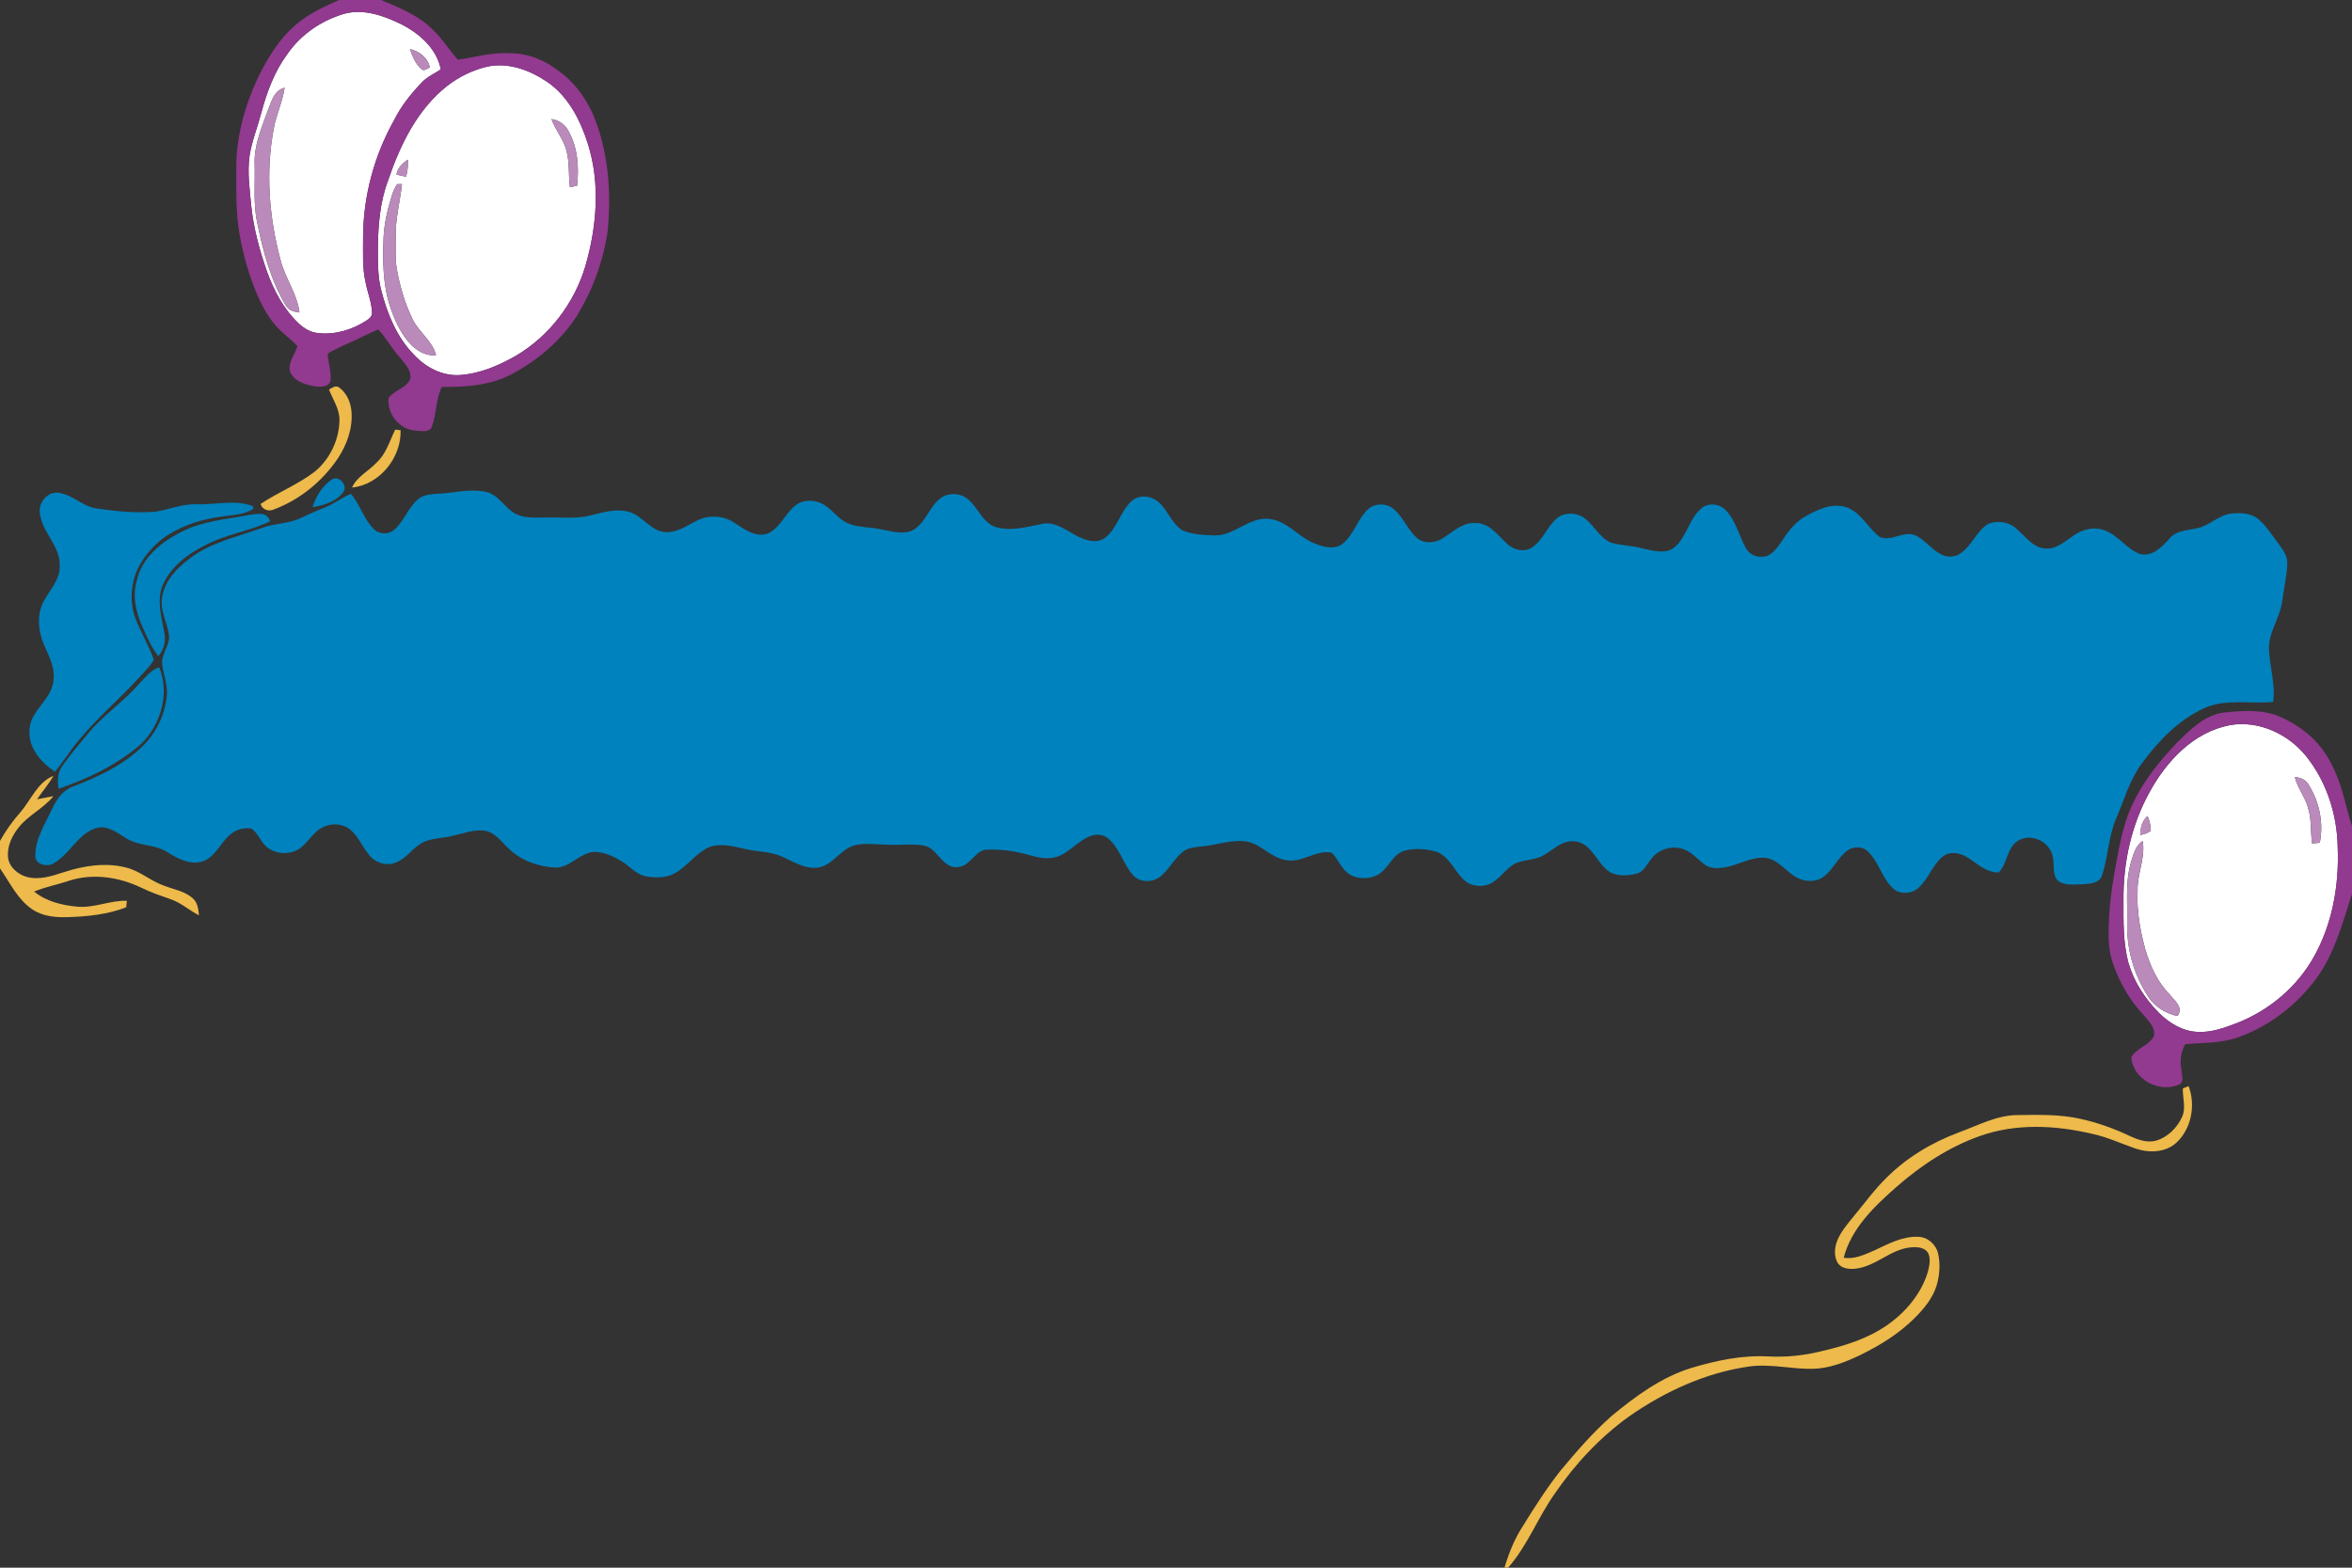 <?xml version="1.0" encoding="UTF-8" standalone="no"?>
<!-- Generator: Adobe Illustrator 15.0.2, SVG Export Plug-In . SVG Version: 6.00 Build 0)  -->
<svg
    xmlns:rdf="http://www.w3.org/1999/02/22-rdf-syntax-ns#"
    xmlns="http://www.w3.org/2000/svg"
    xmlns:x="http://ns.adobe.com/Extensibility/1.0/"
    xmlns:dc="http://purl.org/dc/elements/1.1/"
    xmlns:i="http://ns.adobe.com/AdobeIllustrator/10.0/"
    xmlns:cc="http://web.resource.org/cc/"
    xmlns:xlink="http://www.w3.org/1999/xlink"
    xmlns:graph="http://ns.adobe.com/Graphs/1.0/"
    xmlns:svg="http://www.w3.org/2000/svg"
    xmlns:inkscape="http://www.inkscape.org/namespaces/inkscape"
    xmlns:sodipodi="http://sodipodi.sourceforge.net/DTD/sodipodi-0.dtd"
    xmlns:ns1="http://sozi.baierouge.fr"
    id="Layer_1"
    enable-background="new 0 0 432 288"
    xml:space="preserve"
    viewBox="0 0 432 288"
    version="1.1"
    y="0px"
    x="0px"
  >
<rect x="0" y="0" width="432" height="288" fill="#333333" stroke="none"/>
<path
      d="m63.235 2.528c3.533-0.963 7.175 0.334 10.348 1.859 3.369 1.691 6.639 4.491 7.381 8.363-1.157 0.764-2.46 1.333-3.436 2.34-2.013 2.098-3.854 4.383-5.15 6.999-3.659 6.53-5.66 13.979-5.687 21.47 0.017 2.8-0.176 5.64 0.476 8.388 0.351 1.827 1.101 3.586 1.165 5.462 0.068 0.692-0.513 1.147-1.026 1.485-2.615 1.699-5.792 2.661-8.917 2.292-1.31-0.138-2.498-0.81-3.445-1.697-2.794-2.604-4.627-6.059-5.909-9.616-1.352-3.872-2.447-7.856-2.879-11.942-0.284-3.089-0.75-6.209-0.321-9.305 0.435-2.725 1.478-5.297 2.174-7.958 1.02-3.798 2.416-7.556 4.775-10.743 2.482-3.593 6.272-6.185 10.451-7.397m12.065 6.502c0.452 1.344 1.043 2.734 2.133 3.691 0.479 0.418 1.043-0.17 1.517-0.317-0.319-1.729-1.965-3.059-3.65-3.374m-26.26 11.679c-1.086 3.015-2.373 6.078-2.271 9.346 0.125 3.688-0.316 7.432 0.526 11.062 1.056 5.212 2.471 10.457 5.228 15.051 0.507 0.885 1.55 1.128 2.484 1.239-0.425-3.464-2.652-6.331-3.49-9.673-2.096-7.823-2.757-16.137-1.234-24.124 0.444-2.552 1.637-4.913 1.988-7.485-2.074 0.499-2.517 2.89-3.231 4.584z"
      fill="#FFFFFF"
  />
<path
      d="m89.232 12.302c3.916-0.973 7.965 0.521 11.208 2.691 3.888 2.626 6.139 7.009 7.522 11.375 2.322 7.286 1.664 15.2-0.425 22.456-2.025 6.86-6.638 12.925-12.813 16.558-3.172 1.807-6.654 3.292-10.337 3.522-3.227 0.185-6.264-1.463-8.399-3.789-3.169-3.241-4.885-7.57-5.998-11.896-0.625-2.495-0.587-5.084-0.584-7.637 0.041-4.204 0.381-8.48 1.876-12.445 2.214-6.521 5.38-13.082 10.925-17.412 2.079-1.593 4.478-2.785 7.022-3.423m12.068 9.572c0.678 2.019 2.194 3.649 2.72 5.729 0.636 2.216 0.364 4.539 0.662 6.798 0.436-0.103 0.874-0.196 1.313-0.291 0.372-3.362 0.138-6.933-1.532-9.943-0.6-1.247-1.79-2.118-3.16-2.293m-28.48 10.193c0.577 0.163 1.165 0.291 1.758 0.381 0.313-1.006 0.378-2.066 0.321-3.116-0.963 0.648-1.895 1.53-2.079 2.735m0.141 1.752c-0.432 0.639-0.753 1.344-0.979 2.083-0.801 2.484-1.385 5.055-1.529 7.667-0.159 4.258-0.159 8.62 1.182 12.708 0.803 2.381 1.829 4.75 3.5 6.654 1.235 1.411 3.015 2.52 4.958 2.327-0.668-2.671-3.172-4.233-4.327-6.642-1.418-2.927-2.336-6.075-2.902-9.271-0.308-1.918-0.165-3.868-0.192-5.801-0.063-3.282 0.796-6.479 1.161-9.72-0.22-0.001-0.656-0.005-0.872-0.005z"
      fill="#FFFFFF"
  />
<path
      d="m409.52 133.23c5.338-0.951 10.82 1.617 14.133 5.78 3.713 4.69 5.633 10.689 5.725 16.643 0.283 6.891-0.945 13.975-4.328 20.042-3.074 5.57-8.211 9.898-14.111 12.227-2.332 0.884-4.754 1.799-7.289 1.65-2.742-0.103-5.221-1.613-7.119-3.51-2.543-2.578-4.596-5.719-5.602-9.217-0.992-3.714-0.895-7.597-0.896-11.408-0.088-6.9 1.438-13.88 4.803-19.938 3.11-5.69 8.07-11 14.69-12.26m11.98 9.54c0.486 1.957 1.826 3.552 2.379 5.486 0.725 2.154 0.473 4.461 0.785 6.683 0.467-0.046 0.938-0.085 1.418-0.118 0.713-3.592-0.047-7.426-1.975-10.527-0.48-1-1.53-1.5-2.6-1.52m-28.4 10.62c0.686-0.132 1.363-0.341 1.936-0.767-0.01-0.942-0.219-1.863-0.59-2.725-1.03 0.85-1.32 2.22-1.35 3.49m-1.67 4.89c-1.117 3.633-0.643 7.469-0.732 11.205-0.115 4.579 1.098 9.208 3.537 13.091 1.01 1.826 2.75 3.164 4.725 3.806 0.383 0.073 1.088 0.499 1.223-0.132 0.613-1.436-0.875-2.536-1.654-3.542-2.258-2.271-3.598-5.264-4.5-8.293-0.949-3.477-1.596-7.069-1.414-10.686-0.119-3.126 1.463-6.092 0.938-9.23-1.31 0.82-1.69 2.41-2.13 3.78z"
      fill="#FFFFFF"
  />
<g
      id="_x23_ed1c24ff"
      fill="#923990"
    >
	<path
        d="m62.266-0.001h7.76c3.298 1.414 6.75 2.771 9.349 5.341 1.83 1.662 3.068 3.825 4.731 5.625 3.233-0.473 6.43-1.421 9.734-1.178 3.152 0.01 6.176 1.246 8.646 3.157 3.375 2.359 5.744 5.916 7.101 9.768 2.282 6.421 2.69 13.395 1.979 20.13-0.845 5.369-2.781 10.582-5.619 15.21-3.027 4.676-7.437 8.37-12.37 10.893-3.852 1.917-8.215 2.167-12.438 2.14-1.094 2.286-0.941 4.909-1.803 7.26-0.429 1.246-2.049 0.78-3.054 0.76-2.943-0.217-5.245-3.116-4.911-6.011 1.053-1.374 3.054-1.722 3.9-3.286 0.504-1.461-0.701-2.73-1.535-3.791-1.566-1.711-2.696-3.761-4.239-5.489-1.479 0.569-2.869 1.337-4.311 1.987-1.677 0.783-3.415 1.459-4.987 2.448 0.061 1.634 0.653 3.226 0.529 4.869-0.186 1.219-1.715 1.276-2.677 1.168-1.758-0.257-3.854-0.824-4.708-2.542-0.611-1.749 0.817-3.278 1.283-4.882-0.996-1.05-2.153-1.931-3.196-2.93-1.914-1.817-3.163-4.191-4.222-6.574-1.492-3.521-2.538-7.229-3.203-10.993-0.699-3.964-0.611-8.005-0.608-12.016-0.054-5.805 1.522-11.538 3.967-16.768 1.809-3.696 4.017-7.34 7.239-9.974 2.269-1.89 4.983-3.124 7.66-4.322m0.969 2.529c-4.179 1.212-7.969 3.805-10.452 7.396-2.359 3.188-3.757 6.945-4.775 10.743-0.696 2.661-1.739 5.233-2.174 7.958-0.429 3.096 0.037 6.216 0.321 9.305 0.432 4.085 1.527 8.07 2.879 11.942 1.282 3.559 3.115 7.013 5.909 9.616 0.948 0.888 2.137 1.56 3.445 1.697 3.125 0.369 6.302-0.594 8.917-2.291 0.514-0.338 1.095-0.794 1.026-1.486-0.064-1.876-0.813-3.636-1.165-5.462-0.651-2.748-0.458-5.588-0.476-8.388 0.026-7.491 2.027-14.939 5.687-21.47 1.296-2.616 3.139-4.901 5.15-6.999 0.975-1.006 2.277-1.576 3.436-2.34-0.743-3.873-4.013-6.672-7.381-8.363-3.172-1.524-6.814-2.821-10.347-1.858m25.997 9.774c-2.544 0.639-4.944 1.83-7.023 3.424-5.545 4.328-8.71 10.892-10.925 17.412-1.495 3.963-1.836 8.241-1.876 12.445-0.003 2.553-0.041 5.142 0.584 7.637 1.114 4.325 2.828 8.653 5.998 11.896 2.136 2.326 5.174 3.974 8.399 3.789 3.683-0.23 7.165-1.716 10.337-3.522 6.174-3.633 10.787-9.697 12.813-16.558 2.089-7.256 2.747-15.17 0.425-22.456-1.384-4.366-3.635-8.748-7.522-11.375-3.242-2.172-7.293-3.664-11.208-2.692z"
    />
	<path
        d="m408.52 130.9c3.422-0.357 7.061-0.611 10.305 0.79 2.23 0.989 4.313 2.347 6.066 4.048 2.205 2.144 3.676 4.919 4.709 7.79 0.996 2.697 1.514 5.537 2.396 8.271v12.422c-1.715 5.28-3.137 10.809-6.439 15.38-3.652 4.989-8.756 8.99-14.621 11.011-3.08 1.065-6.361 0.94-9.563 1.208-0.844 1.47-1.031 3.198-0.68 4.846 0.01 0.838 0.539 2.056-0.416 2.552-3.605 1.692-8.613-0.958-8.811-5.022 0.969-1.678 3.252-2.084 4.131-3.842 0.379-1.548-0.967-2.775-1.854-3.863-2.531-2.623-4.344-5.86-5.58-9.271-0.83-2.252-0.943-4.676-0.848-7.049 0.092-4.773 0.941-9.483 1.848-14.157 0.572-2.737 1.229-5.492 2.422-8.039 1.982-4.365 5.029-8.153 8.326-11.594 2.43-2.38 5.05-5.05 8.6-5.49m1 2.33c-6.621 1.264-11.586 6.567-14.688 12.271-3.365 6.058-4.891 13.036-4.803 19.938 0.004 3.813-0.096 7.694 0.896 11.408 1.006 3.498 3.059 6.639 5.602 9.217 1.898 1.896 4.377 3.407 7.119 3.51 2.535 0.147 4.957-0.768 7.289-1.65 5.9-2.327 11.037-6.655 14.111-12.227 3.383-6.067 4.611-13.151 4.328-20.042-0.092-5.952-2.012-11.952-5.725-16.643-3.32-4.17-8.8-6.74-14.14-5.79z"
    />
</g
  >
<g
      id="_x23_f89c3eff"
      fill="#B98ABA"
    >
	<path
        d="m75.3 9.03c1.685 0.314 3.331 1.645 3.648 3.373-0.474 0.148-1.037 0.736-1.517 0.318-1.088-0.956-1.679-2.347-2.131-3.691z"
    />
	<path
        d="m49.04 20.709c0.715-1.694 1.158-4.085 3.23-4.585-0.352 2.573-1.543 4.934-1.988 7.485-1.522 7.987-0.861 16.301 1.234 24.124 0.838 3.343 3.064 6.209 3.49 9.673-0.935-0.111-1.978-0.354-2.484-1.239-2.757-4.595-4.172-9.839-5.228-15.051-0.844-3.63-0.402-7.374-0.526-11.062-0.101-3.267 1.185-6.33 2.272-9.345z"
    />
	<path
        d="m101.3 21.874c1.37 0.175 2.563 1.046 3.162 2.292 1.67 3.011 1.904 6.581 1.532 9.943-0.439 0.095-0.877 0.188-1.313 0.291-0.297-2.26-0.026-4.582-0.662-6.798-0.53-2.079-2.04-3.709-2.72-5.728z"
    />
	<path
        d="m72.82 32.067c0.186-1.205 1.116-2.086 2.079-2.735 0.057 1.05-0.008 2.11-0.321 3.116-0.594-0.091-1.181-0.219-1.758-0.381z"
    />
	<path
        d="m72.961 33.819c0.216 0 0.651 0.004 0.871 0.007-0.365 3.241-1.225 6.438-1.161 9.72 0.027 1.932-0.115 3.883 0.192 5.801 0.566 3.197 1.484 6.345 2.902 9.271 1.154 2.407 3.658 3.97 4.327 6.642-1.943 0.192-3.723-0.916-4.958-2.327-1.67-1.904-2.697-4.273-3.5-6.654-1.34-4.088-1.34-8.45-1.182-12.708 0.145-2.613 0.729-5.183 1.529-7.667 0.227-0.741 0.549-1.447 0.98-2.085z"
    />
	<path
        d="m421.5 142.77c1.076 0.022 2.119 0.52 2.607 1.522 1.928 3.103 2.688 6.937 1.975 10.527-0.479 0.032-0.951 0.072-1.418 0.118-0.313-2.222-0.061-4.527-0.785-6.683-0.56-1.94-1.9-3.53-2.38-5.49z"
    />
	<path
        d="m393.1 153.39c0.027-1.27 0.324-2.64 1.346-3.49 0.369 0.86 0.58 1.781 0.59 2.725-0.58 0.43-1.26 0.64-1.94 0.77z"
    />
	<path
        d="m391.43 158.28c0.436-1.37 0.82-2.961 2.119-3.781 0.525 3.14-1.057 6.104-0.938 9.23-0.18 3.615 0.465 7.209 1.414 10.686 0.902 3.029 2.244 6.021 4.502 8.293 0.779 1.006 2.268 2.106 1.654 3.542-0.137 0.631-0.842 0.205-1.223 0.132-1.975-0.642-3.717-1.979-4.725-3.806-2.441-3.883-3.652-8.512-3.537-13.091 0.11-3.73-0.36-7.56 0.75-11.2z"
    />
</g
  >
<g
      id="_x23_ffe81cff"
      fill="#EDBA4B"
    >
	<path
        d="m60.429 71.563c0.523-0.281 1.175-0.814 1.782-0.43 1.455 0.993 2.214 2.766 2.349 4.48 0.25 3.093-0.863 6.145-2.564 8.688-2.835 4.159-6.929 7.502-11.654 9.274-0.944 0.47-2.188 0.071-2.483-0.992 3.176-2.124 6.786-3.538 9.842-5.851 2.825-2.249 4.546-5.818 4.65-9.414 0.08-2.102-1.188-3.871-1.922-5.755z"
    />
	<path
        d="m72.59 78.927c0.246 0.027 0.739 0.081 0.985 0.108 0.175 4.994-3.831 10.023-8.914 10.53 0.895-2.006 3.021-2.994 4.462-4.544 1.803-1.61 2.43-4.004 3.467-6.094z"
    />
	<path
        d="m3.716 149.24c1.998-2.27 3.125-5.496 6.109-6.726-0.861 1.54-2.042 2.86-3.021 4.322 1.002-0.196 2.004-0.398 3.011-0.578-1.815 2.253-4.577 3.471-6.375 5.74-1.246 1.544-2.178 3.519-1.954 5.543 0.209 1.798 1.818 3.094 3.466 3.57 2.271 0.594 4.577-0.173 6.726-0.868 3.696-1.215 7.739-1.848 11.561-0.849 2.491 0.636 4.438 2.454 6.844 3.295 1.816 0.725 3.912 1.007 5.387 2.396 0.852 0.78 0.958 1.985 1.077 3.064-1.789-0.901-3.297-2.31-5.214-2.961-1.809-0.635-3.628-1.238-5.349-2.093-4.107-1.981-8.984-2.725-13.379-1.267-2.093 0.715-4.29 1.101-6.332 1.962 2.203 1.815 5.112 2.515 7.897 2.771 3.115 0.298 6.038-1.185 9.136-1.075-0.043 0.395-0.084 0.793-0.125 1.189-3.392 1.331-7.066 1.692-10.682 1.812-2.278 0.076-4.708-0.128-6.632-1.477-2.673-1.829-4.05-4.886-5.866-7.466v-5.058c1.052-1.86 2.278-3.63 3.715-5.23z"
    />
	<path
        d="m400.93 199.96c0.35-0.146 0.699-0.288 1.059-0.43 1.32 3.454 0.535 7.766-2.186 10.339-2.016 1.904-5.105 1.975-7.605 1.117-2.594-0.9-5.098-2.07-7.791-2.661-6.816-1.62-14.188-2.008-20.871 0.415-5.66 2.029-10.76 5.393-15.254 9.35-4.047 3.565-8.236 7.558-9.641 12.966 1.926 0.326 3.758-0.54 5.479-1.275 2.6-1.209 5.266-2.698 8.229-2.57 1.748 0.049 3.283 1.436 3.643 3.127 0.408 1.871 0.271 3.846-0.242 5.683-0.699 2.388-2.32 4.358-4.051 6.088-2.879 2.891-6.396 5.052-10.037 6.834-2.68 1.282-5.521 2.409-8.525 2.519-3.945 0.115-7.854-0.965-11.803-0.432-7.992 1.12-15.514 4.581-22.1 9.167-5.33 3.834-9.879 8.689-13.588 14.092-3.152 4.401-5.043 9.63-8.648 13.715h-0.662c0.785-2.649 1.813-5.236 3.32-7.563 2.176-3.512 4.395-7.016 6.959-10.261 2.957-3.549 5.994-7.053 9.463-10.111 4.375-3.604 9.064-7.058 14.541-8.752 4.549-1.366 9.281-2.378 14.059-2.131 3.406 0.188 6.822-0.173 10.123-1.021 4.141-0.955 8.293-2.273 11.814-4.721 3.398-2.37 6.248-5.736 7.471-9.744 0.287-1.135 0.594-2.421 0.051-3.521-0.637-1.055-2.037-1.132-3.135-1.031-3.723 0.324-6.438 3.479-10.123 3.914-1.18 0.128-2.682 0.03-3.367-1.095-0.691-1.252-0.563-2.809-0.041-4.095 0.689-1.661 1.881-3.035 3.006-4.42 1.99-2.391 3.814-4.934 6.047-7.113 3.736-3.734 8.371-6.479 13.299-8.319 3.506-1.282 6.932-3.153 10.754-3.174 3.842-0.045 7.736-0.159 11.51 0.688 3.135 0.682 6.174 1.771 9.072 3.144 1.521 0.702 3.246 1.344 4.934 0.844 2.121-0.65 3.818-2.38 4.721-4.376 0.73-1.66 0.05-3.47 0.12-5.19z"
    />
</g
  >
<g
      id="_x23_2e3192ff"
      fill="#0082BE"
    >
	<path
        d="m61.01 88.046c1.327-0.732 2.894 1.131 2.06 2.347-1.304 1.772-3.591 2.438-5.67 2.77 0.637-2.007 1.835-3.942 3.61-5.117z"
    />
	<path
        d="m80.669 90.704c2.848-0.199 5.728-0.938 8.579-0.354 2.41 0.537 3.479 3.123 5.633 4.119 1.775 0.852 3.793 0.561 5.694 0.604 2.632-0.059 5.321 0.284 7.903-0.393 2.225-0.537 4.55-1.266 6.845-0.694 2.639 0.587 4.057 3.564 6.845 3.764 2.629 0.192 4.644-1.792 7.003-2.583 1.904-0.514 4.046-0.284 5.69 0.86 1.799 1.151 3.786 2.731 6.068 2.022 2.599-1.094 3.402-4.236 5.792-5.607 1.44-0.709 3.25-0.567 4.61 0.276 1.6 0.941 2.629 2.641 4.356 3.396 1.888 0.841 4.007 0.672 5.991 1.104 1.863 0.335 3.849 0.989 5.71 0.321 2.751-1.276 3.254-4.821 5.826-6.317 1.13-0.594 2.535-0.587 3.695-0.081 2.511 1.249 3.143 4.596 5.805 5.629 2.853 0.911 5.835 0.047 8.664-0.523 2.542-0.534 4.593 1.333 6.723 2.355 1.489 0.754 3.487 1.287 4.929 0.159 2.189-1.766 2.74-4.797 4.796-6.685 1.245-1.172 3.32-1.078 4.644-0.085 1.968 1.444 2.605 4.119 4.691 5.426 1.855 0.79 3.938 0.881 5.934 0.949 3.668 0.063 6.361-3.495 10.092-3.031 3.277 0.367 5.303 3.353 8.252 4.49 1.543 0.642 3.482 1.196 4.994 0.183 2.219-1.614 2.807-4.545 4.768-6.389 1.295-1.271 3.563-1.229 4.883-0.014 1.65 1.441 2.43 3.603 4.025 5.095 1.279 1.234 3.391 1.141 4.82 0.22 1.902-1.158 3.674-3.005 6.088-2.83 2.555-0.037 4.09 2.249 5.781 3.795 1.188 1.179 3.189 1.639 4.637 0.662 1.961-1.33 2.715-3.764 4.482-5.291 1.201-1.05 3.037-1.144 4.451-0.476 2.23 1.158 3.152 3.905 5.506 4.901 1.859 0.567 3.84 0.527 5.721 1.043 1.891 0.396 4.133 1.168 5.865-0.102 2.348-1.874 2.713-5.236 4.982-7.185 1.273-1.158 3.434-0.938 4.559 0.331 1.836 1.9 2.389 4.581 3.625 6.844 0.566 1.104 1.791 1.786 3.033 1.661 1.605 0.022 2.605-1.438 3.441-2.604 1.174-1.816 2.473-3.644 4.389-4.733 2.289-1.313 5.021-2.635 7.695-1.732 2.674 0.979 3.891 3.778 6.037 5.422 2.178 0.99 4.461-1.259 6.662-0.246 1.682 0.812 2.781 2.441 4.414 3.339 1.148 0.692 2.729 0.761 3.82-0.084 2.072-1.425 2.916-4.064 5.057-5.397 1.697-0.676 3.816-0.382 5.176 0.881 1.635 1.354 2.969 3.471 5.283 3.643 2.049 0.183 3.635-1.296 5.203-2.37 1.699-1.206 4.014-1.749 5.975-0.854 2.369 0.965 3.846 3.332 6.236 4.234 2.32 0.566 4.092-1.354 5.498-2.891 1.225-1.479 3.258-1.429 4.973-1.83 2.281-0.441 3.936-2.425 6.271-2.697 1.66-0.166 3.537-0.162 4.906 0.941 1.439 1.165 2.434 2.765 3.545 4.228 0.859 1.231 1.99 2.505 1.865 4.118-0.086 2.272-0.635 4.494-0.918 6.746-0.357 2.947-2.34 5.453-2.443 8.448 0.004 3.386 1.262 6.712 0.764 10.112-4.223 0.416-8.705-0.658-12.703 1.172-4.719 2.174-8.414 6.043-11.441 10.179-2.248 3.025-3.225 6.719-4.711 10.13-1.4 3.288-1.451 6.935-2.535 10.306-0.482 1.589-2.361 1.63-3.725 1.717-1.473 0.011-3.201 0.306-4.443-0.678-1.049-1.135-0.58-2.838-0.883-4.226-0.375-2.814-3.916-4.61-6.365-3.122-2.145 1.272-1.941 4.197-3.613 5.868-2.275 0.014-3.957-1.685-5.77-2.803-1.324-0.845-3.236-1.186-4.529-0.108-1.867 1.577-2.6 4.083-4.412 5.71-1.275 1.178-3.543 1.304-4.781 0.011-1.975-1.878-2.521-4.771-4.488-6.651-1.006-1.073-2.805-0.977-3.912-0.121-1.646 1.296-2.482 3.346-4.123 4.648-1.088 0.886-2.617 1.021-3.934 0.679-2.643-0.683-4.037-3.629-6.787-4.063-2.736-0.267-5.135 1.401-7.771 1.789-1.111 0.152-2.359 0.207-3.324-0.449-1.256-0.859-2.225-2.123-3.629-2.765-2.096-0.966-4.799-0.351-6.219 1.481-0.906 1.018-1.449 2.595-2.938 2.875-1.535 0.354-3.271 0.498-4.703-0.273-2.023-1.239-2.797-3.725-4.732-5.055-1.143-0.791-2.674-0.838-3.93-0.313-1.438 0.603-2.545 1.756-3.947 2.418-1.602 0.743-3.461 0.628-5.039 1.415-1.738 1.012-2.77 2.971-4.676 3.74-1.395 0.5-3.092 0.385-4.27-0.573-1.938-1.557-2.764-4.296-5.137-5.339-1.891-0.627-3.982-0.755-5.924-0.316-2.514 0.646-3.139 3.724-5.453 4.68-1.686 0.651-3.777 0.584-5.215-0.601-1.236-0.979-1.715-2.577-2.832-3.656-2.885-0.614-5.439 1.921-8.369 1.359-2.693-0.345-4.469-2.802-7.064-3.387-2.857-0.493-5.629 0.629-8.449 0.868-1.211 0.143-2.539 0.216-3.531 1.019-1.62 1.314-2.507 3.319-4.17 4.59-1.411 1.057-3.659 1.046-4.884-0.294-1.813-2.003-2.44-4.846-4.479-6.666-0.864-0.836-2.197-0.98-3.294-0.58-2.366 0.827-3.905 3.076-6.292 3.85-1.697 0.53-3.489 0.118-5.144-0.354-2.491-0.739-5.106-1.061-7.695-0.969-1.485 0.033-2.305 1.454-3.354 2.285-0.827 0.827-2.092 1.157-3.206 0.786-2.031-0.756-2.768-3.362-4.961-3.827-2.224-0.373-4.488-0.019-6.727-0.146-1.931-0.034-3.885-0.349-5.792 0.039-2.774 0.593-4.147 3.752-6.993 4.16-2.467 0.317-4.583-1.19-6.753-2.087-2.119-0.938-4.488-0.793-6.702-1.355-2.039-0.452-4.212-1.052-6.273-0.411-2.825 1.12-4.429 4.047-7.227 5.216-1.411 0.533-2.973 0.495-4.445 0.276-1.865-0.276-3.08-1.867-4.619-2.793-1.566-0.936-3.321-1.771-5.185-1.722-2.623 0.256-4.36 2.943-7.074 2.879-3.219-0.194-6.5-1.396-8.765-3.761-1.191-1.175-2.314-2.69-4.066-3.009-2.089-0.304-4.09 0.534-6.099 0.963-1.667 0.412-3.446 0.368-5.046 1.043-2.038 0.872-3.162 3.052-5.251 3.833-1.411 0.58-3.099 0.263-4.246-0.723-1.799-1.533-2.399-4.063-4.333-5.471-1.63-1.191-3.993-1.02-5.579 0.161-1.283 0.963-2.116 2.389-3.382 3.364-1.728 1.271-4.27 1.207-5.987-0.041-1.255-0.939-1.693-2.62-2.974-3.516-0.985-0.227-2.025-0.003-2.926 0.419-2.516 1.246-3.274 4.511-5.935 5.555-2.309 0.793-4.634-0.412-6.547-1.628-2.285-1.523-5.269-1.09-7.574-2.561-1.674-0.991-3.445-2.48-5.537-1.899-3.518 1.084-4.932 5.047-8.131 6.635-1.13 0.486-3.051 0.01-3.074-1.446-0.048-3.162 1.781-5.894 3.07-8.655 0.804-1.779 2.001-3.52 3.93-4.188 4.468-1.715 8.93-3.802 12.446-7.121 2.616-2.427 4.313-5.828 4.702-9.373 0.239-1.981-0.55-3.858-0.813-5.787-0.321-1.924 1.33-3.471 1.245-5.361-0.268-2.38-1.735-4.595-1.289-7.054 0.448-3.018 2.648-5.375 5.015-7.12 3.861-3.013 8.758-4.005 13.264-5.64 2.339-0.895 4.955-0.756 7.224-1.859 1.475-0.717 2.982-1.361 4.505-1.97 1.649-0.654 3.044-1.799 4.688-2.458 1.641 1.97 2.332 4.575 4.142 6.426 0.938 1.036 2.703 1.113 3.756 0.205 1.867-1.566 2.572-4.103 4.449-5.658 1.016-0.901 2.484-0.874 3.797-1.022z"
    />
	<path
        d="m7.313 94.198c-0.267-1.918 1.473-3.96 3.464-3.673 2.53 0.348 4.366 2.495 6.897 2.87 3.588 0.54 7.243 0.911 10.871 0.607 2.524-0.397 4.944-1.458 7.543-1.36 3.442 0.121 7.037-0.918 10.365 0.342 0.02 0.121 0.057 0.36 0.078 0.479-1.418 0.942-3.162 1.087-4.804 1.303-3.264 0.369-6.533 1.128-9.446 2.691-3.034 1.526-5.532 4.065-7.023 7.118-1.234 2.714-1.448 5.905-0.5 8.738 1.014 2.7 2.535 5.182 3.503 7.903-0.726 1.227-1.771 2.211-2.71 3.269-3.647 4-7.84 7.487-11.255 11.706-1.499 1.792-2.693 3.817-4.231 5.581-2.535-1.716-4.976-4.474-4.635-7.749 0.078-2.276 1.813-3.95 3.021-5.717 1.033-1.344 1.586-3.056 1.391-4.75-0.199-2.443-1.762-4.467-2.346-6.804-0.53-2.093-0.523-4.447 0.577-6.364 1.086-2.063 2.973-3.898 2.898-6.395 0.144-3.71-3.319-6.223-3.658-9.802z"
    />
	<path
        d="m43.393 95.032c1.513-0.221 3.008-0.672 4.547-0.625 0.803 0.006 1.461 0.618 1.671 1.367-3.837 1.826-8.154 2.38-11.914 4.393-3.25 1.58-6.332 3.957-7.826 7.34-1.131 2.843-0.199 5.912 0.32 8.778 0.311 1.502-0.084 3.099-1.11 4.248-1.219-1.506-1.975-3.307-2.771-5.051-1.299-2.76-2.071-5.943-1.157-8.941 0.904-3.957 4.235-6.763 7.675-8.579 3.245-1.798 6.951-2.379 10.565-2.939z"
    />
	<path
        d="m25.434 125.72c1.175-1.128 2.19-2.634 3.814-3.12 1.957 4.785 0.307 10.549-3.338 14.063-4.357 3.846-9.709 6.368-15.164 8.245-0.184-1.404-0.216-2.961 0.672-4.156 1.417-2.045 3.051-3.933 4.633-5.851 2.758-3.42 6.512-5.85 9.383-9.17z"
    />
</g
  >
</svg
>
